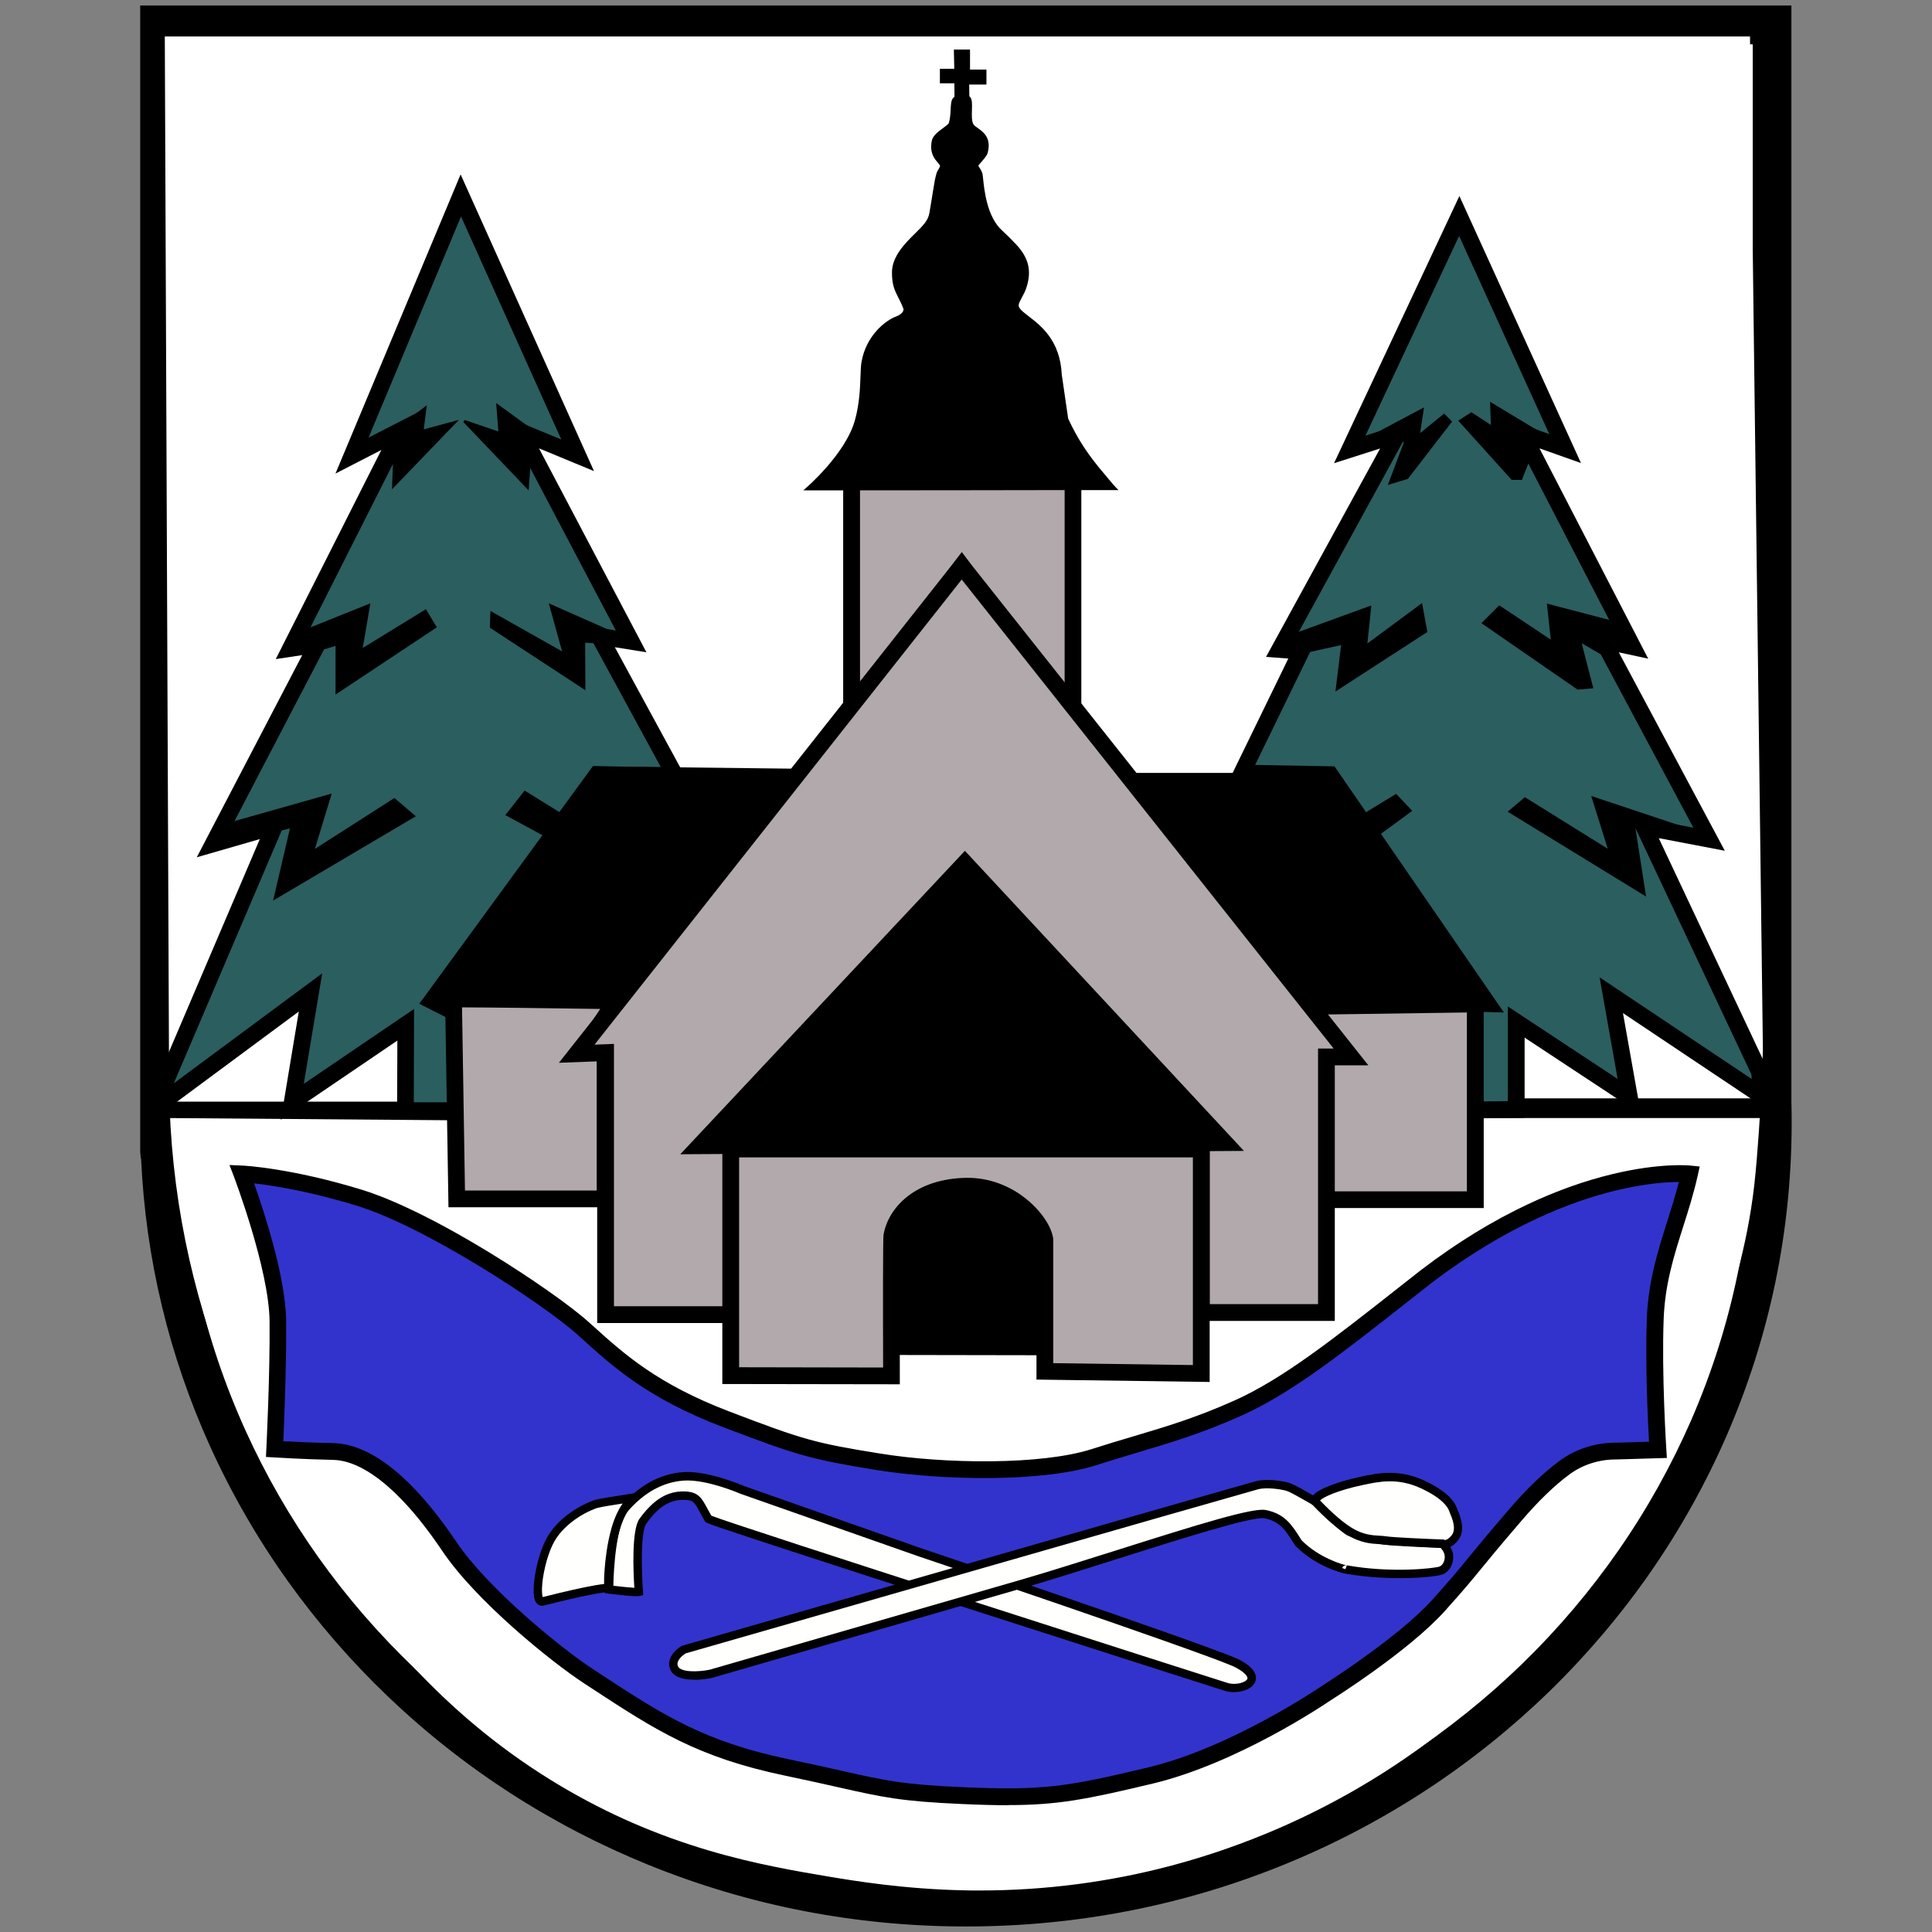 <?xml version="1.0" encoding="UTF-8"?>
<svg xmlns="http://www.w3.org/2000/svg" version="1.1" viewBox="0 0 283.46 283.46">
  <rect x="0" y="0" width="283.46" height="283.46" fill="#808080" stroke="none"/>
  <defs>
    <style>
      .cls-1 {
        fill: #2b5e5f;
      }

      .cls-2 {
        fill: #b2a9ac;
      }

      .cls-3 {
        fill: #fff;
      }

      .cls-4 {
        fill: #fffffd;
      }

      .cls-5 {
        fill: #3233cc;
      }
    </style>
  </defs>
  <!-- Generator: Adobe Illustrator 28.6.0, SVG Export Plug-In . SVG Version: 1.2.0 Build 709)  -->
  <g>
    <g id="Ebene_1">
      <g>
        <g>
          <path class="cls-3" d="M260,161.69V3.66H23.43v163.49h.03c1.37,62.44,53.79,112.66,118.27,112.66s118.3-51.56,118.3-115.16c0-.99-.01-1.98-.04-2.96Z"/>
          <g>
            <path d="M141.73,281.65c-16,0-31.54-3.01-46.18-8.96-14.15-5.74-26.9-13.97-37.89-24.46-5.42-5.17-10.36-10.86-14.68-16.92-4.36-6.11-8.13-12.66-11.21-19.45-6.15-13.57-9.54-27.98-10.1-42.86h-.09V1.81h240.26v159.85c.03,1,.04,2,.04,2.99,0,15.8-3.18,31.13-9.45,45.56-3.01,6.93-6.74,13.62-11.08,19.88-4.3,6.19-9.24,12.02-14.67,17.31-5.44,5.29-11.42,10.1-17.78,14.28-6.42,4.22-13.29,7.85-20.41,10.78-14.81,6.1-30.54,9.19-46.75,9.19ZM25.27,165.65l.03,1.46c.33,15.03,3.64,29.57,9.83,43.22,5.99,13.22,14.43,25.07,25.07,35.23,10.66,10.17,23.02,18.15,36.73,23.72,14.2,5.76,29.27,8.69,44.8,8.69s30.99-3,45.35-8.91c6.9-2.84,13.56-6.36,19.78-10.45,6.17-4.06,11.97-8.71,17.24-13.84,5.27-5.13,10.05-10.77,14.22-16.77,4.2-6.06,7.81-12.53,10.73-19.24,6.07-13.96,9.14-28.8,9.14-44.09,0-.96-.01-1.94-.04-2.91v-.05s0-156.19,0-156.19H25.27v160.15Z"/>
            <path d="M141.73,282.65c-16.13,0-31.79-3.04-46.56-9.03-14.26-5.79-27.12-14.09-38.21-24.67-5.46-5.21-10.44-10.96-14.8-17.07-4.4-6.17-8.2-12.77-11.31-19.62-6.07-13.39-9.48-27.6-10.15-42.28h-.04l-.09-1V.81h242.26v160.85c.03.98.04,1.99.04,2.99,0,15.94-3.21,31.4-9.53,45.96-3.04,6.99-6.8,13.74-11.18,20.05-4.34,6.25-9.32,12.12-14.8,17.46-5.48,5.33-11.51,10.18-17.93,14.4-6.48,4.26-13.4,7.92-20.58,10.87-14.93,6.15-30.79,9.26-47.13,9.26ZM22.58,168.28l.09.68c.55,14.75,3.92,29.05,10.01,42.49,3.05,6.73,6.79,13.22,11.11,19.28,4.28,6.01,9.18,11.65,14.55,16.78,10.9,10.4,23.55,18.57,37.58,24.26,14.52,5.89,29.94,8.88,45.81,8.88s31.68-3.07,46.37-9.11c7.06-2.91,13.87-6.5,20.24-10.69,6.31-4.15,12.25-8.92,17.63-14.16,5.39-5.25,10.29-11.02,14.55-17.17,4.31-6.2,8-12.83,10.99-19.71,6.22-14.3,9.37-29.5,9.37-45.16,0-.98-.01-1.97-.04-2.96V2.81H22.58v165.47ZM141.73,278.96c-15.65,0-30.85-2.95-45.17-8.76-13.83-5.62-26.3-13.66-37.05-23.92-10.74-10.25-19.25-22.2-25.29-35.54-6.25-13.78-9.58-28.45-9.91-43.62l-.03-1.48V4.5h234.88v157.19c.03,1,.04,1.99.04,2.96,0,15.43-3.1,30.4-9.23,44.49-2.94,6.78-6.59,13.31-10.83,19.42-4.2,6.05-9.03,11.75-14.34,16.92-5.32,5.17-11.17,9.87-17.38,13.96-6.28,4.13-13,7.68-19.95,10.54-14.48,5.96-29.87,8.99-45.73,8.99ZM26.27,165.64l.03,1.45c.33,14.89,3.6,29.3,9.74,42.83,5.94,13.1,14.3,24.85,24.85,34.92,10.57,10.08,22.82,17.99,36.42,23.51,14.08,5.71,29.03,8.61,44.42,8.61s30.73-2.97,44.97-8.84c6.84-2.82,13.44-6.3,19.62-10.36,6.11-4.02,11.86-8.64,17.09-13.72,5.22-5.08,9.96-10.68,14.09-16.63,4.17-6,7.74-12.42,10.64-19.07,6.01-13.84,9.06-28.54,9.06-43.69,0-.95-.01-1.92-.04-2.89V6.5H26.27v159.14Z"/>
          </g>
        </g>
        <g>
          <path class="cls-3" d="M24.37,5.54h232.22l1.88,148.43c-.05,1.81-.14,4.41-.31,7.53-.03.61-.43,7.65-.94,12.24-1.06,9.43-3.6,17.05-5.33,22.28-1.33,4-3.49,10.39-7.53,18.2-1.36,2.64-6.34,11.99-15.38,22.59-3.46,4.06-10.14,11.8-20.71,19.46-14.5,10.5-28.5,15.16-36.4,17.26-22.66,6.02-41.1,3.14-50.52,1.57-9.65-1.61-23.52-4.06-38.91-13.18-16.57-9.82-26.05-22.12-32.32-30.44-10.17-13.48-15.14-25.36-16.32-28.24-6.97-17.11-8.63-32.71-8.79-43.62l-.63-154.08Z"/>
          <path class="cls-3" d="M143.74,277.37c-.71,0-1.41,0-2.12-.02-8.97-.17-16.36-1.4-20.32-2.07-4.16-.7-10.46-1.75-17.32-3.78-7.73-2.29-14.81-5.37-21.65-9.42-16.94-10.04-26.6-22.84-32.38-30.49-9.12-12.08-14.15-22.91-16.34-28.28-5.62-13.8-8.58-28.5-8.8-43.69l-.63-154.27h232.58v.18s1.89,148.43,1.89,148.43c-.07,2.5-.18,5.03-.31,7.54-.04.77-.43,7.69-.94,12.25-1.06,9.45-3.64,17.19-5.34,22.32-1.19,3.58-3.41,10.25-7.54,18.23-2.25,4.34-7.24,13.05-15.4,22.63-3.23,3.79-9.94,11.67-20.74,19.49-6.41,4.64-13.38,8.61-20.71,11.8-5.11,2.22-10.41,4.07-15.75,5.49-9.15,2.43-18.61,3.66-28.16,3.66ZM24.55,5.73l.63,153.89c.22,15.14,3.17,29.79,8.77,43.55,2.18,5.36,7.2,16.15,16.29,28.2,5.76,7.63,15.39,20.39,32.27,30.39,6.81,4.04,13.87,7.11,21.57,9.39,6.85,2.03,13.13,3.08,17.28,3.77,3.96.66,11.32,1.89,20.27,2.06,10.24.19,20.39-1.03,30.18-3.63,12.96-3.44,25.52-9.4,36.34-17.23,10.77-7.79,17.46-15.65,20.68-19.43,8.14-9.55,13.11-18.23,15.35-22.56,4.12-7.96,6.33-14.6,7.52-18.17,1.7-5.11,4.27-12.83,5.33-22.24.51-4.55.9-11.46.94-12.23.14-2.51.24-5.04.31-7.53l-1.88-148.24H24.55Z"/>
        </g>
        <g>
          <polygon points="65.79 164.17 25 163.86 25 161.82 65.32 161.82 65.79 164.17"/>
          <path d="M66.02,164.36h-.23s-40.98-.32-40.98-.32v-2.41h40.66l.54,2.72ZM25.18,163.67l40.39.31-.4-1.98H25.18v1.67Z"/>
        </g>
        <g>
          <path d="M217.05,163.86h42.05v-2.51h-42.05s.16,2.35,0,2.51Z"/>
          <path d="M259.28,164.04h-42.68l.3-.3c.06-.21.03-1.37-.04-2.39v-.2s42.42,0,42.42,0v2.88ZM217.27,163.67h41.64v-2.14h-41.67c.08,1.24.07,1.84.03,2.14Z"/>
        </g>
        <g>
          <polygon class="cls-1" points="66.93 162.95 59.48 162.95 59.52 150.36 42.88 161.66 45.55 145.62 24.21 161.42 24.13 158.99 40.26 121.22 31.27 123.81 46.53 94.54 42.61 95.13 58.73 63.2 51.63 66.85 67.6 28.68 84.74 66.81 76.38 63.36 92.58 94.11 87.91 93.37 99.05 113.84 87.6 113.65 63.36 146.83 66.69 148.52 66.93 162.95"/>
          <path d="M41.2,164.29l2.64-15.88-20.78,15.39-.16-5.05.11-.25,15.11-35.39-9.25,2.67,15.47-29.66-3.88.58,15.49-30.68-6.73,3.46,18.36-43.89,19.57,43.53-8.07-3.34,15.76,29.92-4.63-.74,10.95,20.13-12.92-.22-23.01,31.5,2.7,1.37.27,16.43h-9.94l.04-11.5-17.08,11.6ZM60.71,161.72h4.97l-.2-12.44-3.96-2.01,25.47-34.87,9.98.17-11.33-20.82,4.71.75-16.64-31.59,8.64,3.57-14.71-32.72-13.57,32.45,7.47-3.84-16.75,33.18,3.96-.59-15.05,28.86,8.71-2.51-16.91,39.63,21.77-16.13-2.7,16.21,16.18-10.99-.04,13.69Z"/>
        </g>
        <g>
          <polygon points="57.63 63.48 62.38 59.87 61.95 63.24 66.73 61.95 57.71 71.32 57.87 67.32 53.55 72.77 57.63 63.48"/>
          <path d="M53.7,72.89l-.31-.19,4.1-9.34,5.13-3.9-.45,3.54,5.16-1.4-9.82,10.2.15-3.92-3.96,5.01ZM57.78,63.59l-3.48,7.94,3.78-4.77-.16,4.08,8.22-8.55-4.41,1.19.41-3.21-4.36,3.31Z"/>
        </g>
        <g>
          <polygon points="73.01 59.52 79.44 64.18 77.72 67.16 77.4 71.52 68.11 61.79 73.32 63.56 73.01 59.52"/>
          <path d="M77.56,71.95l-9.58-10.03.19-.3,4.95,1.68-.32-4.16,6.89,5-1.79,3.09-.34,4.73ZM68.76,62.21l8.49,8.88.29-3.98,1.66-2.87-5.98-4.34.3,3.92-4.77-1.61Z"/>
        </g>
        <g>
          <polygon points="91.99 93.8 80.81 88.86 82.78 95.96 72.15 89.95 72.07 91.99 85.72 100.94 85.68 94.11 93.37 94.58 91.99 93.8"/>
          <path d="M85.9,101.28l-14.03-9.19.09-2.45,10.51,5.93-1.95-7.05,11.55,5.11,1.37.78-.1.34-7.49-.46.04,6.97ZM72.26,91.9l13.28,8.7-.04-6.68,7.1.43-.68-.39-10.81-4.78,1.98,7.15-10.75-6.07-.06,1.63Z"/>
        </g>
        <g>
          <polygon points="42.67 93.41 54.1 88.82 52.96 95.45 62.42 89.64 63.83 91.99 49.41 101.57 49.41 94.52 44.53 96 42.67 93.41"/>
          <path d="M49.23,101.91v-7.14l-4.77,1.44-2.08-2.89,11.96-4.8-1.12,6.55,9.27-5.69,1.6,2.66-14.85,9.86ZM49.6,94.28v6.95l13.98-9.28-1.23-2.04-9.64,5.92,1.15-6.71-10.91,4.38,1.65,2.29,5-1.5Z"/>
        </g>
        <g>
          <polygon points="81.95 119.3 77.01 116.24 74.42 119.53 80.07 122.59 81.95 119.3"/>
          <path d="M80.14,122.84l-6-3.25,2.83-3.6,5.23,3.24-2.06,3.61ZM74.7,119.47l5.3,2.87,1.71-2.98-4.65-2.88-2.35,2.99Z"/>
        </g>
        <g>
          <polygon points="32.88 121.37 47.98 117.1 45.39 125.61 57.83 117.65 60.22 119.69 40.77 131.18 43.16 120.9 31.82 123.77 32.88 121.37"/>
          <path d="M40.07,132.13l2.47-10.59-11.52,2.91,1.53-3.46,16.12-4.56-2.47,8.12,11.67-7.47,3.14,2.68-20.94,12.37ZM43.78,120.27l-2.32,9.96,17.97-10.62-1.64-1.4-13.2,8.45,2.71-8.9-14.08,3.99-.59,1.33,11.15-2.82Z"/>
        </g>
        <g>
          <polygon class="cls-1" points="214.1 31.68 198.04 65.93 205.04 63.69 187.74 95.29 190.92 95.52 182.21 113.41 195.16 113.65 218.28 147.24 216.16 147.18 216.16 162.84 222.46 162.78 222.46 149.95 239.05 160.89 236.4 146.01 258.41 160.72 258.17 157.3 241.23 121.3 250.76 123.12 235.17 93.94 239.52 94.88 223.34 63.58 229.64 65.81 214.1 31.68"/>
          <path d="M214.93,164.08v-18.16l.96.03-21.39-31.08-14.24-.26,8.76-17.99-3.27-.24,16.74-30.58-6.76,2.16,18.39-39.2,17.84,39.18-6.09-2.16,15.95,30.86-4.31-.93,15.55,29.11-9.69-1.85,16.02,34.03.42,6.14-21.69-14.5,2.64,14.86-17.07-11.26v11.76l-8.75.08ZM217.39,148.45v13.15l3.84-.04v-13.89l16.11,10.63-2.65-14.91,22.32,14.92-.05-.68-17.88-37.98,9.37,1.79-15.63-29.26,4.4.95-16.41-31.75,6.5,2.31-13.23-29.07-13.74,29.29,7.25-2.31-17.86,32.62,3.08.23-8.66,17.78,11.65.21,24.85,36.11-3.27-.09Z"/>
        </g>
        <g>
          <polygon points="197.16 66.22 208.69 60.1 208.1 63.99 211.87 60.93 212.81 61.87 206.45 70.11 203.92 70.87 206.22 64.75 204.28 64.16 197.16 66.22"/>
          <path d="M203.62,71.16l2.36-6.28-1.7-.52-7.07,2.04-.14-.34,11.86-6.29-.57,3.77,3.52-2.86,1.17,1.17-6.49,8.41-2.94.89ZM204.28,63.97l2.18.66-2.23,5.95,2.12-.64,6.22-8.06-.71-.71-4.01,3.26.6-3.99-9.64,5.11,5.46-1.58Z"/>
        </g>
        <g>
          <polygon points="230.34 66.22 218.81 59.28 218.93 62.69 215.87 60.69 214.22 61.75 221.87 70.22 223.16 70.22 223.99 68.11 225.52 64.93 230.34 66.22"/>
          <path d="M223.29,70.41h-1.5l-.05-.06-7.79-8.63,1.93-1.24,2.86,1.87-.12-3.4,11.82,7.12-.14.34-4.68-1.25-1.46,3.03-.87,2.23ZM221.95,70.04h1.09l.78-2.01,1.6-3.31,3.71.99-10.12-6.09.12,3.43-3.26-2.13-1.36.88,7.45,8.25Z"/>
        </g>
        <g>
          <polygon points="188.69 93.58 200.98 89.11 200.39 94.82 208.51 88.82 209.22 92.64 196.16 101.11 196.98 94.41 191.69 95.58 188.69 93.58"/>
          <path d="M195.93,101.48l.84-6.84-5.12,1.14-3.37-2.25,12.92-4.7-.58,5.58,8.02-5.93.78,4.24-13.5,8.75ZM197.2,94.17l-.81,6.57,12.63-8.19-.63-3.41-8.22,6.07.6-5.83-11.68,4.25,2.63,1.75,5.47-1.22Z"/>
        </g>
        <g>
          <polygon points="217.63 91.41 219.99 89.05 227.75 94.23 227.17 88.82 237.52 91.52 237.58 93.11 236.4 96.7 231.76 93.99 233.52 100.82 231.52 101 217.63 91.41"/>
          <path d="M231.47,101.19l-.05-.04-14.07-9.72,2.62-2.62,7.56,5.04-.57-5.29,10.75,2.81.07,1.76-1.26,3.84-4.46-2.6,1.71,6.61-2.28.2ZM217.92,91.38l13.65,9.43,1.72-.15-1.82-7.04,4.83,2.81,1.1-3.34-.05-1.42-9.96-2.6.6,5.54-7.97-5.31-2.09,2.09Z"/>
        </g>
        <g>
          <polygon points="199.98 119.65 204.81 116.71 206.93 118.94 201.63 122.83 199.98 119.65"/>
          <path d="M201.57,123.1l-1.83-3.52,5.1-3.11,2.36,2.5-5.64,4.13ZM200.23,119.72l1.47,2.83,4.95-3.63-1.87-1.98-4.55,2.77Z"/>
        </g>
        <g>
          <polygon points="221.52 119.06 223.75 117.18 236.23 124.94 233.76 117.06 246.82 121.41 247.11 122.83 240.99 121.59 239.76 121.35 241.29 131.18 221.52 119.06"/>
          <path d="M241.53,131.55l-20.33-12.46,2.53-2.13.11.07,12.05,7.5-2.43-7.75,13.5,4.5.37,1.79-6.39-1.29-.98-.19,1.55,9.96ZM221.83,119.04l19.21,11.78-1.51-9.69,1.49.28,5.85,1.18-.22-1.03-12.62-4.21,2.51,8.01-12.78-7.96-1.94,1.63Z"/>
        </g>
        <g>
          <polygon points="117.73 113.41 87.37 113.06 63.12 146.83 90.31 146.83 117.73 113.41"/>
          <path d="M90.6,147.45h-28.67l25.13-35.01,31.96.37-28.41,34.63ZM64.32,146.22h25.7l26.42-32.21-28.76-.33-23.36,32.54Z"/>
        </g>
        <g>
          <path class="cls-2" d="M66.54,146.6l.47,29.3h21.77v-21.65l-3.41.12,4.94-7.53s-23.65-.35-23.77-.24Z"/>
          <path d="M90.01,177.13h-24.21l-.5-31.03.37-.37c.36-.36.75-.37,1.13-.38.19,0,.44,0,.79,0,.63,0,1.54,0,2.72.01,1.98.01,4.73.04,8.17.09,5.86.07,11.79.16,11.84.16l2.24.03-4.87,7.42,2.31-.08v24.15ZM68.22,174.67h19.33v-19.15l-4.51.16,5.02-7.65c-7.47-.11-16.92-.23-20.22-.23h-.05l.43,26.87Z"/>
        </g>
        <g>
          <polygon points="195.51 113.59 219.16 147.77 191.74 147.66 164.56 113.59 195.51 113.59"/>
          <path d="M219.52,147.96l-27.86-.12-27.48-34.44h31.43l23.91,34.56ZM191.83,147.47l26.98.12-23.4-33.81h-30.47l26.89,33.7Z"/>
        </g>
        <g>
          <polygon class="cls-2" points="216.46 147.3 216.46 176.02 193.75 176.02 193.75 154.83 197.04 154.83 191.74 147.66 216.46 147.3"/>
          <path d="M217.69,177.24h-25.17v-23.64h2.09l-5.27-7.14,28.35-.41v31.19ZM194.97,174.79h20.25v-26.24l-21.07.3,5.32,7.21h-4.5v18.72Z"/>
        </g>
        <g>
          <polygon class="cls-2" points="141.1 83.05 157.42 105.33 157.42 69.61 124.94 69.61 124.94 104.55 141.1 83.05"/>
          <path d="M158.65,109.09l-17.56-23.98-17.38,23.11v-39.85h34.94v40.71ZM141.12,80.99l15.08,20.58v-30.73h-30.02v30.03l14.94-19.88Z"/>
        </g>
        <g>
          <path d="M118.35,71.75c15.17,0,30.18-.04,45.34-.04-.63-.63-1.1-1.27-1.73-2-2.41-2.79-3.96-5.14-5.41-8.26l-.94-6.49c-.35-7.49-6.54-8.52-6.32-10.28.08-.59.8-1.51,1.14-2.55.82-2.55.24-4.37-1.53-6.23-.67-.71-1.41-1.46-2.02-2-2.78-2.51-2.72-7.97-2.93-8.48-.24-.59-.63-1.1-.63-1.1.11-.32,1.26-1.36,1.41-1.92.78-2.9-1.63-3.29-2.08-4.12-.56-1.05.1-3.32-.47-3.96-.44-.5-1.67-.42-2.2.16-.49.54-.15,2.03-.59,3.57-.18.62-2.29,1.45-2.51,2.67-.43,2.36,1.05,2.88,1.24,3.62-.1.38-.45.81-.53,1.08-.35,1.16-.36,1.76-1.06,5.84-.2,1.18-.98,1.94-2.2,3.14-1.3,1.29-3.27,3.23-3.29,5.49-.02,2.64.78,3.06,1.65,5.26.25.64-.54,1.21-1.1,1.41-1.54.56-4.35,2.75-5.02,6.55-.27,1.54.03,5-.98,8.59-1.43,5.07-7.26,10.04-7.26,10.04Z"/>
          <path d="M118.35,71.94h-.5l.38-.32c.06-.05,5.81-4.99,7.2-9.95.67-2.38.76-4.74.82-6.46.03-.85.06-1.59.15-2.11.66-3.79,3.44-6.08,5.14-6.69.36-.13.82-.43.97-.77.06-.14.07-.27.02-.4-.26-.66-.51-1.16-.74-1.6-.52-1.03-.94-1.84-.92-3.73.02-2.34,2.02-4.31,3.35-5.62l.03-.03c1.2-1.18,1.92-1.9,2.11-3.01.24-1.38.39-2.37.51-3.1.23-1.44.32-1.98.55-2.77.04-.14.14-.31.24-.48.1-.18.22-.37.27-.55-.06-.17-.21-.34-.38-.54-.49-.58-1.16-1.38-.85-3.11.14-.8.99-1.42,1.67-1.91.39-.29.79-.58.85-.77.2-.7.23-1.39.26-2,.04-.73.06-1.31.37-1.65.31-.34.86-.56,1.42-.55.45,0,.83.15,1.05.39.33.37.31,1.1.28,1.95-.02.77-.05,1.57.21,2.05.1.19.36.38.66.59.81.57,2.03,1.44,1.43,3.66-.1.37-.54.87-.92,1.31-.17.19-.37.42-.45.55.13.18.4.59.58,1.05.05.12.07.35.13.86.17,1.67.58,5.58,2.75,7.55.68.62,1.48,1.43,2.03,2.01,1.91,2.01,2.38,3.93,1.57,6.42-.17.53-.43,1.02-.67,1.45-.23.43-.43.8-.46,1.07-.06.5.57.98,1.45,1.66,1.84,1.42,4.63,3.56,4.87,8.57l.94,6.46c1.43,3.07,2.94,5.36,5.37,8.19.22.25.41.49.6.72.36.44.71.86,1.11,1.27l.31.31h-.44c-7.58,0-15.25,0-22.67.02-7.42,0-15.09.02-22.67.02ZM141.27,14.18c-.45,0-.89.17-1.13.43-.22.24-.24.78-.27,1.42-.03.63-.06,1.34-.27,2.08-.09.31-.48.6-.98.97-.63.46-1.4,1.03-1.52,1.68-.28,1.57.3,2.26.77,2.81.21.25.4.47.47.74v.05s0,.05,0,.05c-.06.24-.2.48-.33.69-.09.15-.17.3-.21.4-.23.76-.31,1.25-.54,2.72-.12.73-.28,1.72-.51,3.1-.21,1.23-1.01,2.01-2.22,3.21l-.03.03c-1.28,1.26-3.22,3.18-3.24,5.36-.02,1.8.36,2.53.88,3.55.23.45.49.96.75,1.63.09.22.08.46-.02.69-.2.44-.74.8-1.18.96-1.62.58-4.26,2.77-4.9,6.41-.09.49-.11,1.22-.15,2.06-.07,1.74-.16,4.12-.84,6.55-.75,2.65-2.7,5.27-4.2,7-1.14,1.31-2.21,2.32-2.75,2.81,7.43,0,14.93-.01,22.19-.02,7.28,0,14.8-.02,22.24-.02-.29-.32-.56-.64-.84-.98-.19-.23-.39-.47-.6-.72-2.47-2.86-3.99-5.19-5.44-8.3v-.02s-.96-6.54-.96-6.54c-.23-4.85-2.93-6.93-4.72-8.31-.98-.75-1.68-1.3-1.59-2,.04-.33.26-.73.51-1.2.22-.42.48-.89.64-1.39.77-2.37.34-4.13-1.49-6.05-.54-.57-1.33-1.38-2-1.99-2.28-2.06-2.7-6.07-2.87-7.78-.04-.35-.07-.69-.1-.76-.22-.56-.6-1.05-.6-1.05l-.06-.08.03-.09c.06-.16.24-.38.57-.75.34-.39.76-.87.84-1.16.53-1.97-.48-2.69-1.29-3.27-.34-.24-.63-.45-.77-.72-.31-.57-.28-1.42-.26-2.23.02-.7.04-1.43-.19-1.69-.15-.17-.44-.27-.78-.27h-.01Z"/>
        </g>
        <g>
          <polygon points="140.14 7.44 142.14 7.44 142.14 10.39 144.56 10.39 144.56 12.21 142.03 12.21 142.06 14.67 140.23 14.67 140.2 12.03 138.08 12.03 138.08 10.27 140.2 10.27 140.14 7.44"/>
          <path d="M142.24,14.85h-2.19l-.03-2.63h-2.12v-2.13h2.11l-.06-2.82h2.37v2.94h2.41v2.19h-2.53l.03,2.46ZM140.41,14.48h1.46l-.03-2.46h2.53v-1.46h-2.41v-2.94h-1.63l.06,2.82h-2.12v1.4h2.12l.03,2.63Z"/>
        </g>
        <g>
          <polygon class="cls-2" points="84.62 154.6 88.86 154.44 88.86 192.88 107.68 192.88 107.68 167.93 103.92 167.93 141.42 127.61 178.76 167.46 176.25 167.46 176.25 192.57 194.61 192.57 194.61 155.07 198.22 155.07 141.1 83.05 84.62 154.6"/>
          <path d="M108.91,194.11h-21.29v-38.39l-5.62.21,59.1-74.86,59.66,75.23h-4.92v37.5h-20.82v-27.56h.9l-34.5-36.82-34.68,37.29h2.17v27.41ZM90.09,191.65h16.37v-22.49h-5.36l40.32-43.35,40.18,42.88h-4.12v22.65h15.9v-37.5h2.29l-54.57-68.81-53.87,68.24,2.85-.11v38.49Z"/>
        </g>
        <g>
          <path d="M130.63,198.18l22.55.04v-18.54c-.41-.53-2.9-5.92-10.79-6.04-7.88-.12-11.02,5.21-11.49,5.88,0,0-.51,18.89-.27,18.66Z"/>
          <path d="M130.77,198.91l-.39-.16c-.41-.17-.41-.5-.42-1.38,0-.49,0-1.21,0-2.14.01-1.55.05-3.71.11-6.42.1-4.6.22-9.25.22-9.3v-.19s.11-.15.11-.15c.02-.03.05-.08.09-.13.38-.57,1.4-2.09,3.31-3.47,2.41-1.74,5.3-2.59,8.6-2.54,3.17.05,5.88.92,8.06,2.59,1.76,1.34,2.67,2.84,3.06,3.47.05.09.12.19.14.22l.12.16v.21s0,19.16,0,19.16l-22.92-.04-.11.11ZM131.19,197.56l21.38.04v-17.74s-.05-.09-.08-.14c-.36-.58-1.19-1.93-2.76-3.14-1.97-1.51-4.44-2.29-7.33-2.34-.08,0-.17,0-.25,0-4.56,0-8.23,1.89-10.63,5.47-.17,6.35-.38,15.59-.33,17.85Z"/>
        </g>
        <g>
          <polygon points="181.11 168.25 141.58 125.73 101.25 168.72 181.11 168.25"/>
          <path d="M99.82,169.34l41.75-44.51,40.94,44.03-82.69.49ZM141.57,126.63l-38.9,41.47,77.03-.45-38.14-41.01Z"/>
        </g>
        <g>
          <path class="cls-2" d="M176.25,201.51v-32.95h-69.04v33.26l23.59.04s-.06-19.93.04-20.5c.65-3.74,4.46-7.26,11.01-7.34,6.62-.08,11.14,5.3,11.45,7.88v19.29l22.95.31Z"/>
          <path d="M132.03,203.1l-26.05-.04v-35.72h71.5v35.42l-25.41-.35v-20.41c-.15-.96-1.19-2.64-2.92-4.08-2.1-1.75-4.69-2.69-7.29-2.66-6,.07-9.24,3.2-9.81,6.27-.06,1.02-.05,12.67-.03,20.33v1.23ZM108.44,200.6l21.13.04c-.03-8.87-.03-18.95.06-19.48.72-4.09,4.77-8.26,12.21-8.35.05,0,.1,0,.15,0,3.13,0,6.23,1.14,8.74,3.23,2.1,1.74,3.59,3.99,3.8,5.74v.07s0,18.15,0,18.15l20.49.28v-30.47h-66.58v30.81ZM132.05,181.57s0,0,0,0c0,0,0,0,0,0Z"/>
        </g>
        <g>
          <path class="cls-5" d="M35.47,172.25s5.22,13.65,5.3,21.57c.08,7.92-.47,18.79-.47,18.79,0,0,4.55.27,8.55.35,7.36.14,14.41,9.97,17.1,13.96,4.86,7.22,15.92,16.09,20.36,18.99,9.85,6.43,15.96,10.67,29.18,13.42s13.93,3.61,25.65,4.12c11.73.51,15.18.04,27.65-2.94,12.47-2.98,25.65-12,25.65-12,0,0,11.38-7.14,16.59-12.94s3.73-4.47,11.3-13.3c2.91-3.39,5.33-5.56,7.22-6.94,2.19-1.61,4.85-2.43,7.57-2.41l6.12-.18s-.71-11.06-.39-19.22c.31-8.16,3.4-14.02,5.02-21.26,0,0-16.55-1.73-38.48,14.94-11.65,9.14-19.89,15.89-27.77,19.42s-13.38,4.71-21.06,7.18c-7.69,2.47-22.2,2.24-31.66.71s-11.26-2-22.36-6.24c-11.1-4.24-16.04-8.86-20.95-13.3-4.9-4.43-22.35-15.96-32.78-19.18s-17.35-3.53-17.35-3.53Z"/>
          <path d="M147.94,264.86c-2,0-4.22-.06-6.85-.18-8.93-.39-11.58-.99-17.98-2.43-2.05-.46-4.6-1.04-7.87-1.72-12.95-2.69-19.14-6.74-28.5-12.87l-1.1-.72c-4.78-3.13-15.77-12.01-20.71-19.33-2.28-3.39-4.46-6.09-6.64-8.24-3.44-3.38-6.62-5.13-9.46-5.18-3.98-.08-8.56-.35-8.6-.36l-1.21-.07.06-1.22c0-.11.55-10.92.47-18.71-.08-7.61-5.16-21.01-5.21-21.15l-.67-1.75,1.87.08c.29.01,7.19.36,17.66,3.58,2.71.84,8.75,3.15,18.74,9.26,5.98,3.66,11.81,7.75,14.5,10.18l.39.35c4.71,4.26,9.58,8.67,20.17,12.71,10.91,4.17,12.57,4.63,22.12,6.17,9.49,1.54,23.71,1.71,31.08-.66,2.17-.7,4.16-1.29,6.08-1.86,4.97-1.48,9.26-2.76,14.86-5.27,7.03-3.15,14.33-8.89,24.43-16.84,1-.79,2.03-1.6,3.08-2.42h.01c5.07-3.87,10.28-7.06,15.48-9.51,4.18-1.97,8.36-3.46,12.44-4.44,7-1.68,11.25-1.27,11.43-1.25l1.37.14-.3,1.35c-.58,2.6-1.35,5.03-2.1,7.39-1.39,4.38-2.7,8.52-2.89,13.65-.31,8,.38,18.99.39,19.1l.08,1.27-7.41.22h-.02s-.06,0-.09,0c-2.44,0-4.83.77-6.74,2.17-2.19,1.61-4.55,3.88-7.01,6.75-3.49,4.07-5.08,6.01-6.23,7.42-1.36,1.66-2.26,2.76-5.08,5.9-5.21,5.8-16.13,12.71-16.83,13.15-.79.54-13.62,9.2-26.04,12.17-9.71,2.32-13.96,3.15-21.14,3.15ZM41.58,211.45c1.62.09,4.59.23,7.29.28,3.49.07,7.24,2.05,11.14,5.89,2.3,2.27,4.58,5.09,6.96,8.62,4.68,6.94,15.52,15.71,20.01,18.64l1.1.72c9.13,5.98,15.17,9.92,27.66,12.52,3.29.68,5.85,1.26,7.91,1.72,6.25,1.41,8.84,1.99,17.55,2.37,11.78.51,15.19-.01,27.31-2.91,12.1-2.89,25.12-11.73,25.25-11.82l.04-.03c.11-.07,11.29-7.12,16.33-12.72,2.78-3.1,3.62-4.12,5.01-5.82,1.16-1.42,2.76-3.37,6.27-7.46,2.58-3.01,5.08-5.41,7.42-7.13,2.35-1.73,5.29-2.67,8.28-2.65l4.83-.14c-.17-3.16-.57-11.57-.32-18.08.21-5.46,1.63-9.95,3.01-14.3.59-1.86,1.19-3.76,1.69-5.74-1.73.01-4.98.21-9.32,1.27-6.13,1.49-15.77,5.04-26.86,13.47-1.05.82-2.07,1.63-3.07,2.41-10.24,8.06-17.64,13.88-24.95,17.15-5.75,2.57-10.32,3.94-15.16,5.38-1.91.57-3.88,1.16-6.03,1.85-4.66,1.5-11.02,1.87-15.53,1.91-5.68.06-11.77-.37-16.7-1.16-9.68-1.57-11.58-2.1-22.6-6.3-11.03-4.21-16.07-8.77-20.95-13.19l-.39-.35c-2.55-2.31-8.36-6.38-14.13-9.91-7.24-4.42-13.69-7.62-18.18-9.01-7.03-2.17-12.47-3-15.17-3.31,1.43,4.04,4.64,13.78,4.7,20.16.06,6.31-.28,14.57-.41,17.64Z"/>
        </g>
        <g>
          <path class="cls-4" d="M89.37,233.21s3.79.49,4.35.35c0,0-.65-8.65.59-10.36,2.14-2.96,4.06-3.82,6.12-3.77s2.09,1.01,3.49,3.41c.24.41,73.43,23.85,75.94,24.63,2.51.78,6.39-1.18,1.26-3.61-6.75-2.82-46.29-16.16-46.29-16.16l-25.89-9.1s-5.16-2.26-8.69-2-6.41,2.18-8.65,4.77c-2.24,2.59-2.24,11.83-2.24,11.83Z"/>
          <path d="M181.07,248.27c-.48,0-.96-.07-1.39-.2-1.22-.38-19.86-6.35-38.83-12.46-10.72-3.45-19.3-6.24-25.51-8.27-3.64-1.19-6.46-2.12-8.39-2.77-3.4-1.14-3.41-1.16-3.56-1.42-.27-.47-.49-.87-.68-1.23-.79-1.48-.98-1.84-2.3-1.87-2.64-.08-4.32,1.73-5.6,3.51-.8,1.11-.72,6.69-.47,9.95l.04.52-.51.12c-.61.15-3.41-.19-4.58-.34l-.54-.07v-.54c0-.39.03-9.5,2.39-12.23,2.64-3.06,5.69-4.73,9.07-4.98,3.56-.26,8.54,1.86,8.96,2.04l25.87,9.09c.39.13,39.63,13.37,46.32,16.17h.03c2.87,1.37,3.09,2.63,2.77,3.45-.25.64-.92,1.13-1.88,1.37-.39.1-.8.15-1.21.15ZM104.36,222.38c3.77,1.5,71.56,23.23,75.69,24.52,1.3.41,2.77-.08,2.96-.58.14-.35-.48-1.09-2.14-1.88-6.69-2.8-45.84-16.01-46.23-16.14l-25.92-9.11h-.02c-.05-.03-5.06-2.2-8.4-1.96-3.04.22-5.81,1.75-8.23,4.55-1.6,1.85-2.03,8.04-2.08,10.88,1.16.14,2.38.26,3.08.3-.15-2.33-.42-8.51.75-10.12,2.07-2.85,4.11-4.09,6.63-4.02,2.02.06,2.52.99,3.34,2.52.16.31.35.65.57,1.03Z"/>
        </g>
        <g>
          <path class="cls-4" d="M79.6,234.97c-1.44.36-.5-6.65,1.53-9.65,2.03-3,5.57-4.49,6.47-4.71s3.85-.66,5.65-.94c0,0-1.79.71-2.94,4.71s-1.18,8.96-.94,8.83c.64-.37-.8-.5-9.77,1.77Z"/>
          <path d="M79.5,235.6c-.32,0-.62-.16-.82-.45-.69-.98-.29-3.56-.08-4.63.42-2.21,1.18-4.29,2.03-5.54,2.21-3.26,6.01-4.76,6.84-4.96.73-.18,2.69-.48,4.42-.75.46-.07.89-.14,1.27-.2l.32,1.18h.01s-1.56.72-2.59,4.3c-.89,3.1-1.09,6.72-1.03,8,.09.07.15.16.2.28.04.09.19.57-.39.91-.23.13-.5.11-.71-.05-.03-.02-.05-.04-.08-.07-.78.06-3.01.4-9.14,1.95-.09.02-.17.03-.25.03ZM79.45,234.38s0,0,0,0h0s0,0,0,0ZM91.37,220.59c-1.46.23-3.03.48-3.62.62-.61.15-4.11,1.5-6.11,4.45-.77,1.13-1.46,3.05-1.85,5.12-.38,2-.29,3.16-.16,3.54,3.33-.84,5.9-1.42,7.64-1.72.56-.1,1-.16,1.36-.2-.01-.51,0-1.23.09-2.27.09-1.24.35-3.65,1-5.93.49-1.7,1.09-2.85,1.65-3.62Z"/>
        </g>
        <g>
          <path class="cls-4" d="M212.57,228.15c.12.94-.3,1.86-1.06,2.24-.67.33-7.31,1.1-14-.12.08.05-4-.82-7-3.88-1.29-2-2.14-3.67-4.88-4.24s-23.38,6.67-35.3,10.12l-46.01,13.3s-4.65,1-5.41-.88c-.6-1.48,1.41-2.65,1.41-2.65,0,0,82.67-23.75,84.14-24.12s3.69,0,4.47.24,2.65,1.38,4,2.12c0,0,4.39,4.24,5.06,4.47s4.37,1.26,5.3,1.29,8.36.47,8.36.47c0,0,.82.71.94,1.65Z"/>
          <path d="M101.82,246.44c-1.43,0-3-.3-3.49-1.53-.63-1.56.75-2.88,1.67-3.41l.07-.04.07-.02c3.38-.97,82.69-23.76,84.16-24.13,1.62-.41,3.97,0,4.8.24.65.19,1.78.84,2.99,1.53.4.23.78.45,1.13.64l.07.04.06.06c2.03,1.96,4.4,4.11,4.85,4.34.7.24,4.29,1.22,5.11,1.26.92.04,8.06.45,8.36.47h.21s.16.15.16.15c.1.09,1.01.89,1.15,2.04.15,1.22-.41,2.37-1.4,2.86-.96.48-7.89,1.1-14.33-.05-.14-.01-.38-.07-.82-.2-.4-.12-1.03-.33-1.78-.66-1.3-.56-3.18-1.58-4.78-3.21l-.04-.04-.03-.05c-.11-.17-.22-.34-.32-.5-1.11-1.74-1.91-3-4.17-3.47-1.7-.35-12.72,3.15-21.58,5.96-4.7,1.49-9.56,3.03-13.43,4.15l-46.03,13.3h-.02c-.24.06-1.38.29-2.62.29ZM100.56,242.6c-.27.18-1.44,1.01-1.1,1.85.39.95,3.02.87,4.69.52l45.99-13.29c3.85-1.12,8.7-2.66,13.4-4.14,12.56-3.98,20.32-6.38,22.2-5.99,2.77.57,3.78,2.17,4.96,4.01.09.14.19.29.28.44,2.53,2.55,6.01,3.57,6.59,3.66-.23-.04-.54.1-.65.4l.47.17.22-.57c6.51,1.18,12.98.44,13.63.17.5-.25.8-.91.72-1.61h0c-.06-.49-.4-.92-.6-1.12-1.26-.07-7.3-.42-8.12-.46-1.02-.04-4.82-1.1-5.47-1.33-.68-.24-3.54-2.93-5.22-4.55-.34-.19-.7-.39-1.08-.61-1.04-.59-2.22-1.27-2.73-1.42-.78-.23-2.86-.55-4.14-.23-1.42.36-80.98,23.22-84.04,24.09Z"/>
        </g>
        <g>
          <path class="cls-4" d="M193.27,219.67c.65-.67,3.09-1.67,6.51-2.39,2.59-.55,5.41-1.1,8.9.51,3.49,1.61,4.28,3.1,4.47,3.65s1.37,2.75.35,4.12-1.88.94-1.88.94c0,0-7.3-.27-8.36-.47s-2.86.12-5.22-1.29-5.14-4.47-5.14-4.47c0,0-.29.08.35-.59Z"/>
          <path d="M211.97,227.18c-.18,0-.33-.03-.47-.07-1.12-.04-7.31-.29-8.34-.48-.22-.04-.51-.06-.84-.08-1.07-.06-2.68-.15-4.58-1.3-2.15-1.29-4.59-3.85-5.16-4.46-.1-.05-.19-.14-.26-.25-.29-.49.17-.97.5-1.31l.44.43-.44-.43c.82-.84,3.56-1.87,6.82-2.57,2.47-.52,5.54-1.17,9.29.55,1.5.69,4.13,2.13,4.79,4,.02.06.06.15.11.26.38.88,1.25,2.95.16,4.43-.72.97-1.48,1.26-2.04,1.26ZM211.9,225.94c.09.02.52.06,1.13-.75.68-.91-.01-2.52-.3-3.21-.06-.14-.1-.24-.13-.33-.18-.5-.94-1.82-4.15-3.3-3.38-1.56-6.11-.98-8.52-.47-3.71.79-5.77,1.78-6.2,2.22-.02.02-.04.04-.05.05.76.8,2.89,2.96,4.71,4.05,1.64.99,2.96,1.06,4.02,1.12.37.02.69.04.99.09.83.15,6.25.39,8.27.46h.17s.07.06.07.06Z"/>
        </g>
      </g>
    </g>
  </g>
</svg>